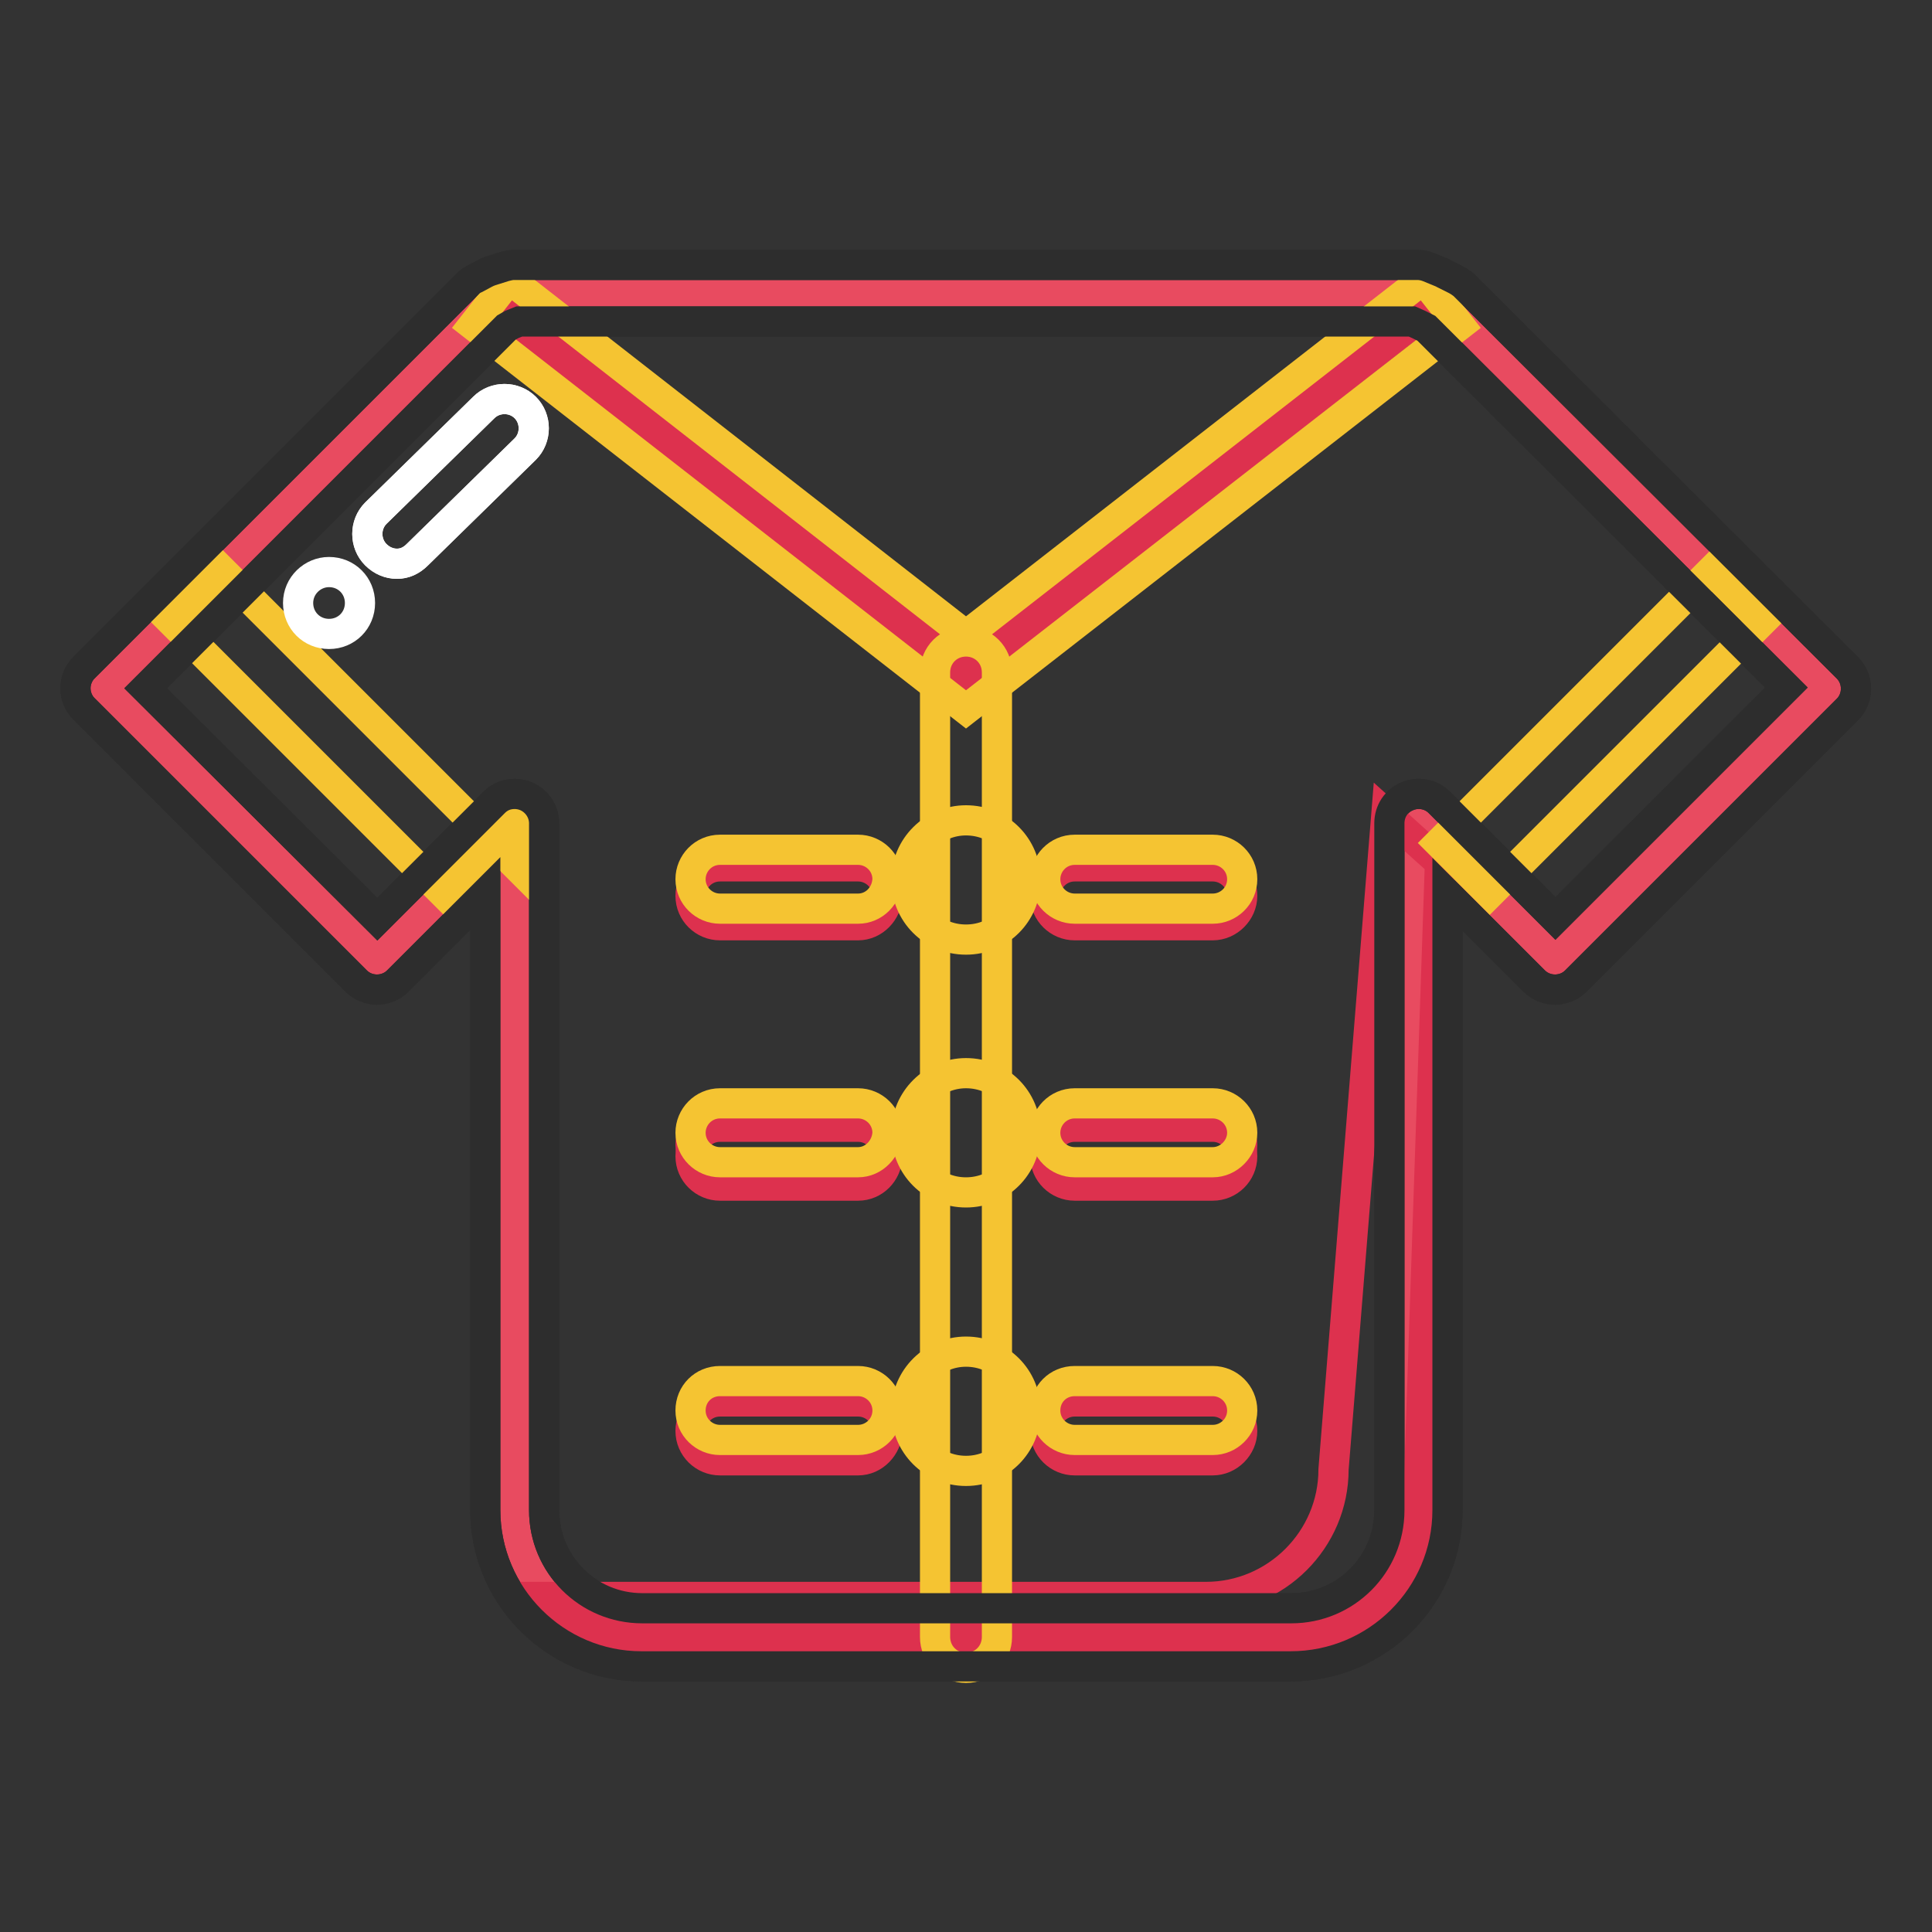 <?xml version="1.0" encoding="utf-8"?>
<!-- Svg Vector Icons : http://www.onlinewebfonts.com/icon -->
<!DOCTYPE svg PUBLIC "-//W3C//DTD SVG 1.1//EN" "http://www.w3.org/Graphics/SVG/1.1/DTD/svg11.dtd">
<svg version="1.1" xmlns="http://www.w3.org/2000/svg" xmlns:xlink="http://www.w3.org/1999/xlink" x="0px" y="0px" viewBox="0 0 256 256" enable-background="new 0 0 256 256" xml:space="preserve">
<rect x="0" y="0" width="256" height="256" fill="#333333" stroke="none"/>
<g> <path stroke-width="4" fill-opacity="0" stroke="#e84b60"  d="M242.1,91.2l-50.9-50.9l-1.6-0.8l-1.7-0.7H68.2l-1.9,0.6l-1.5,0.8L13.9,91.2l36.1,36.1l18.2-18.2v91 c0,9.3,7.6,16.9,16.9,16.9h86c9.3,0,16.9-7.6,16.9-16.9v-91l18.1,18.1L242.1,91.2z"/> <path stroke-width="4" fill-opacity="0" stroke="#2d2d2d"  d="M171,220.8H85c-11.4,0-20.7-9.3-20.7-20.7v-81.7L52.7,130c-1.5,1.5-4,1.5-5.5,0L11.1,93.9 c-0.7-0.7-1.1-1.7-1.1-2.7c0-1,0.4-2,1.1-2.7L62,37.6c0.2-0.2,0.5-0.5,0.8-0.6l1.5-0.8c0.2-0.1,0.4-0.2,0.7-0.3l1.9-0.6 c0.4-0.1,0.8-0.2,1.2-0.2h119.7c0.5,0,1,0.1,1.5,0.3l1.7,0.7c0.1,0,0.1,0,0.2,0.1l1.6,0.8c0.4,0.2,0.7,0.4,1.1,0.7l50.9,50.8 c1.5,1.5,1.5,4,0,5.5L208.8,130c-1.5,1.5-4,1.5-5.5,0l-11.5-11.5v81.6C191.8,211.5,182.5,220.8,171,220.8z M68.2,105.2 c0.5,0,1,0.1,1.5,0.3c1.4,0.6,2.4,2,2.4,3.6v91c0,7.2,5.8,13,13,13h86c7.2,0,13-5.8,13-13v-91c0-1.6,0.9-3,2.4-3.6 c1.4-0.6,3.1-0.3,4.2,0.8l15.4,15.4l30.6-30.6L189,43.5L188,43l-0.9-0.4H68.8L67.8,43l-0.7,0.4L19.3,91.2L50,121.8l15.5-15.5 C66.2,105.6,67.1,105.2,68.2,105.2L68.2,105.2z"/> <path stroke-width="4" fill-opacity="0" stroke="#dd314e"  d="M176.7,194.7c0,9.3-7.6,16.9-16.9,16.9h-86c-0.4,0-0.7,0-1.1,0c3.1,3.3,7.5,5.4,12.3,5.4h86 c9.3,0,16.9-7.6,16.9-16.9l2.9-85.8l-7.1-6.4L176.7,194.7z M65.1,40L128,89.1L190.9,40"/> <path stroke-width="4" fill-opacity="0" stroke="#f5c432"  d="M128,94L62.7,43.1l4.8-6.1L128,84.2L188.6,37l4.8,6.1L128,94z M68.2,109.1l-2.7,2.7l2.7,2.7V109.1z  M22.7,82.3l6.7-6.7l36.1,36.1l-6.7,6.7L22.7,82.3z M190.7,111.7l36.1-36.1l6.7,6.7l-36.1,36.1L190.7,111.7z"/> <path stroke-width="4" fill-opacity="0" stroke="#f5c432"  d="M128,221c-2.3,0-4.1-1.8-4.1-4.1V89.1c0-2.3,1.8-4.1,4.1-4.1c2.3,0,4.1,1.8,4.1,4.1v127.8 C132.1,219.2,130.3,221,128,221z"/> <path stroke-width="4" fill-opacity="0" stroke="#2d2d2d"  d="M171,220.8H85c-11.4,0-20.7-9.3-20.7-20.7v-81.7L52.7,130c-1.5,1.5-4,1.5-5.5,0L11.1,93.9 c-0.7-0.7-1.1-1.7-1.1-2.7c0-1,0.4-2,1.1-2.7L62,37.6c0.2-0.2,0.5-0.5,0.8-0.6l1.5-0.8c0.2-0.1,0.4-0.2,0.7-0.3l1.9-0.6 c0.4-0.1,0.8-0.2,1.2-0.2h119.7c0.5,0,1,0.1,1.5,0.3l1.7,0.7c0.1,0,0.1,0,0.2,0.1l1.6,0.8c0.4,0.2,0.7,0.4,1.1,0.7l50.9,50.8 c1.5,1.5,1.5,4,0,5.5L208.8,130c-1.5,1.5-4,1.5-5.5,0l-11.5-11.5v81.6C191.8,211.5,182.5,220.8,171,220.8z M68.2,105.2 c0.5,0,1,0.1,1.5,0.3c1.4,0.6,2.4,2,2.4,3.6v91c0,7.2,5.8,13,13,13h86c7.2,0,13-5.8,13-13v-91c0-1.6,0.9-3,2.4-3.6 c1.4-0.6,3.1-0.3,4.2,0.8l15.4,15.4l30.6-30.6L189,43.5L188,43l-0.9-0.4H68.8L67.8,43l-0.7,0.4L19.3,91.2L50,121.8l15.5-15.5 C66.2,105.6,67.1,105.2,68.2,105.2L68.2,105.2z"/> <path stroke-width="4" fill-opacity="0" stroke="#dd314e"  d="M160.7,122.6h-18.3c-2.1,0-3.9-1.7-3.9-3.9c0-2.1,1.7-3.9,3.9-3.9h18.3c2.1,0,3.9,1.7,3.9,3.9 C164.6,120.8,162.8,122.6,160.7,122.6z M113.7,122.6H95.4c-2.1,0-3.9-1.7-3.9-3.9c0-2.1,1.7-3.9,3.9-3.9h18.3 c2.1,0,3.9,1.7,3.9,3.9C117.5,120.8,115.8,122.6,113.7,122.6z"/> <path stroke-width="4" fill-opacity="0" stroke="#f5c432"  d="M120.1,116.6c0,4.4,3.5,7.9,7.9,7.9s7.9-3.5,7.9-7.9c0-4.4-3.5-7.9-7.9-7.9 C123.7,108.7,120.1,112.2,120.1,116.6C120.1,116.6,120.1,116.6,120.1,116.6z"/> <path stroke-width="4" fill-opacity="0" stroke="#f5c432"  d="M160.7,120.4h-18.3c-2.1,0-3.9-1.7-3.9-3.9c0-2.1,1.7-3.9,3.9-3.9h18.3c2.1,0,3.9,1.7,3.9,3.9 C164.6,118.7,162.8,120.4,160.7,120.4z M113.7,120.4H95.4c-2.1,0-3.9-1.7-3.9-3.9c0-2.1,1.7-3.9,3.9-3.9h18.3 c2.1,0,3.9,1.7,3.9,3.9C117.5,118.7,115.8,120.4,113.7,120.4z"/> <path stroke-width="4" fill-opacity="0" stroke="#dd314e"  d="M160.7,157.1h-18.3c-2.1,0-3.9-1.7-3.9-3.9c0-2.1,1.7-3.9,3.9-3.9h18.3c2.1,0,3.9,1.7,3.9,3.9 C164.6,155.4,162.8,157.1,160.7,157.1z M113.7,157.1H95.4c-2.1,0-3.9-1.7-3.9-3.9c0-2.1,1.7-3.9,3.9-3.9h18.3 c2.1,0,3.9,1.7,3.9,3.9C117.5,155.4,115.8,157.1,113.7,157.1z M160.7,193.5h-18.3c-2.1,0-3.9-1.7-3.9-3.9c0-2.1,1.7-3.9,3.9-3.9 h18.3c2.1,0,3.9,1.7,3.9,3.9C164.6,191.7,162.8,193.5,160.7,193.5z M113.7,193.5H95.4c-2.1,0-3.9-1.7-3.9-3.9 c0-2.1,1.7-3.9,3.9-3.9h18.3c2.1,0,3.9,1.7,3.9,3.9C117.5,191.7,115.8,193.5,113.7,193.5z"/> <path stroke-width="4" fill-opacity="0" stroke="#dd314e"  d="M160.7,155.6h-18.3c-2.1,0-3.9-1.7-3.9-3.9s1.7-3.9,3.9-3.9h18.3c2.1,0,3.9,1.7,3.9,3.9 S162.8,155.6,160.7,155.6z M113.7,155.6H95.4c-2.1,0-3.9-1.7-3.9-3.9s1.7-3.9,3.9-3.9h18.3c2.1,0,3.9,1.7,3.9,3.9 S115.8,155.6,113.7,155.6z"/> <path stroke-width="4" fill-opacity="0" stroke="#f5c432"  d="M120.1,150.1c0,4.4,3.5,7.9,7.9,7.9s7.9-3.5,7.9-7.9c0-4.4-3.5-7.9-7.9-7.9 C123.7,142.2,120.1,145.7,120.1,150.1C120.1,150.1,120.1,150.1,120.1,150.1z"/> <path stroke-width="4" fill-opacity="0" stroke="#f5c432"  d="M160.7,154h-18.3c-2.1,0-3.9-1.7-3.9-3.9c0-2.1,1.7-3.9,3.9-3.9h18.3c2.1,0,3.9,1.7,3.9,3.9 C164.6,152.2,162.8,154,160.7,154z"/> <path stroke-width="4" fill-opacity="0" stroke="#f5c432"  d="M113.7,154H95.4c-2.1,0-3.9-1.7-3.9-3.9c0-2.1,1.7-3.9,3.9-3.9h18.3c2.1,0,3.9,1.7,3.9,3.9 C117.5,152.2,115.8,154,113.7,154z"/> <path stroke-width="4" fill-opacity="0" stroke="#f5c432"  d="M120.1,187c0,4.4,3.5,7.9,7.9,7.9s7.9-3.5,7.9-7.9c0-4.4-3.5-7.9-7.9-7.9 C123.7,179.1,120.1,182.6,120.1,187C120.1,187,120.1,187,120.1,187z"/> <path stroke-width="4" fill-opacity="0" stroke="#f5c432"  d="M160.7,190.8h-18.3c-2.1,0-3.9-1.7-3.9-3.9s1.7-3.9,3.9-3.9h18.3c2.1,0,3.9,1.7,3.9,3.9 S162.8,190.8,160.7,190.8z"/> <path stroke-width="4" fill-opacity="0" stroke="#f5c432"  d="M113.7,190.8H95.4c-2.1,0-3.9-1.7-3.9-3.9s1.7-3.9,3.9-3.9h18.3c2.1,0,3.9,1.7,3.9,3.9 S115.8,190.8,113.7,190.8z"/> <path stroke-width="4" fill-opacity="0" stroke="#ffffff"  d="M52.6,74.7c-1,0-2-0.4-2.8-1.2c-1.5-1.5-1.5-4,0-5.5l14.3-14c1.5-1.5,4-1.5,5.5,0c1.5,1.5,1.5,4,0,5.5 l-14.3,14C54.5,74.3,53.6,74.7,52.6,74.7z"/> <path stroke-width="4" fill-opacity="0" stroke="#ffffff"  d="M52.6,74.7c-1,0-2-0.4-2.8-1.2c-1.5-1.5-1.5-4,0-5.5l14.3-14c1.5-1.5,4-1.5,5.5,0c1.5,1.5,1.5,4,0,5.5 l-14.3,14C54.5,74.3,53.6,74.7,52.6,74.7z"/> <path stroke-width="4" fill-opacity="0" stroke="#ffffff"  d="M39.5,79.9c0,2.3,1.8,4.1,4.1,4.1c2.3,0,4.1-1.8,4.1-4.1c0-2.3-1.8-4.1-4.1-4.1 C41.4,75.8,39.5,77.6,39.5,79.9z"/></g>
</svg>